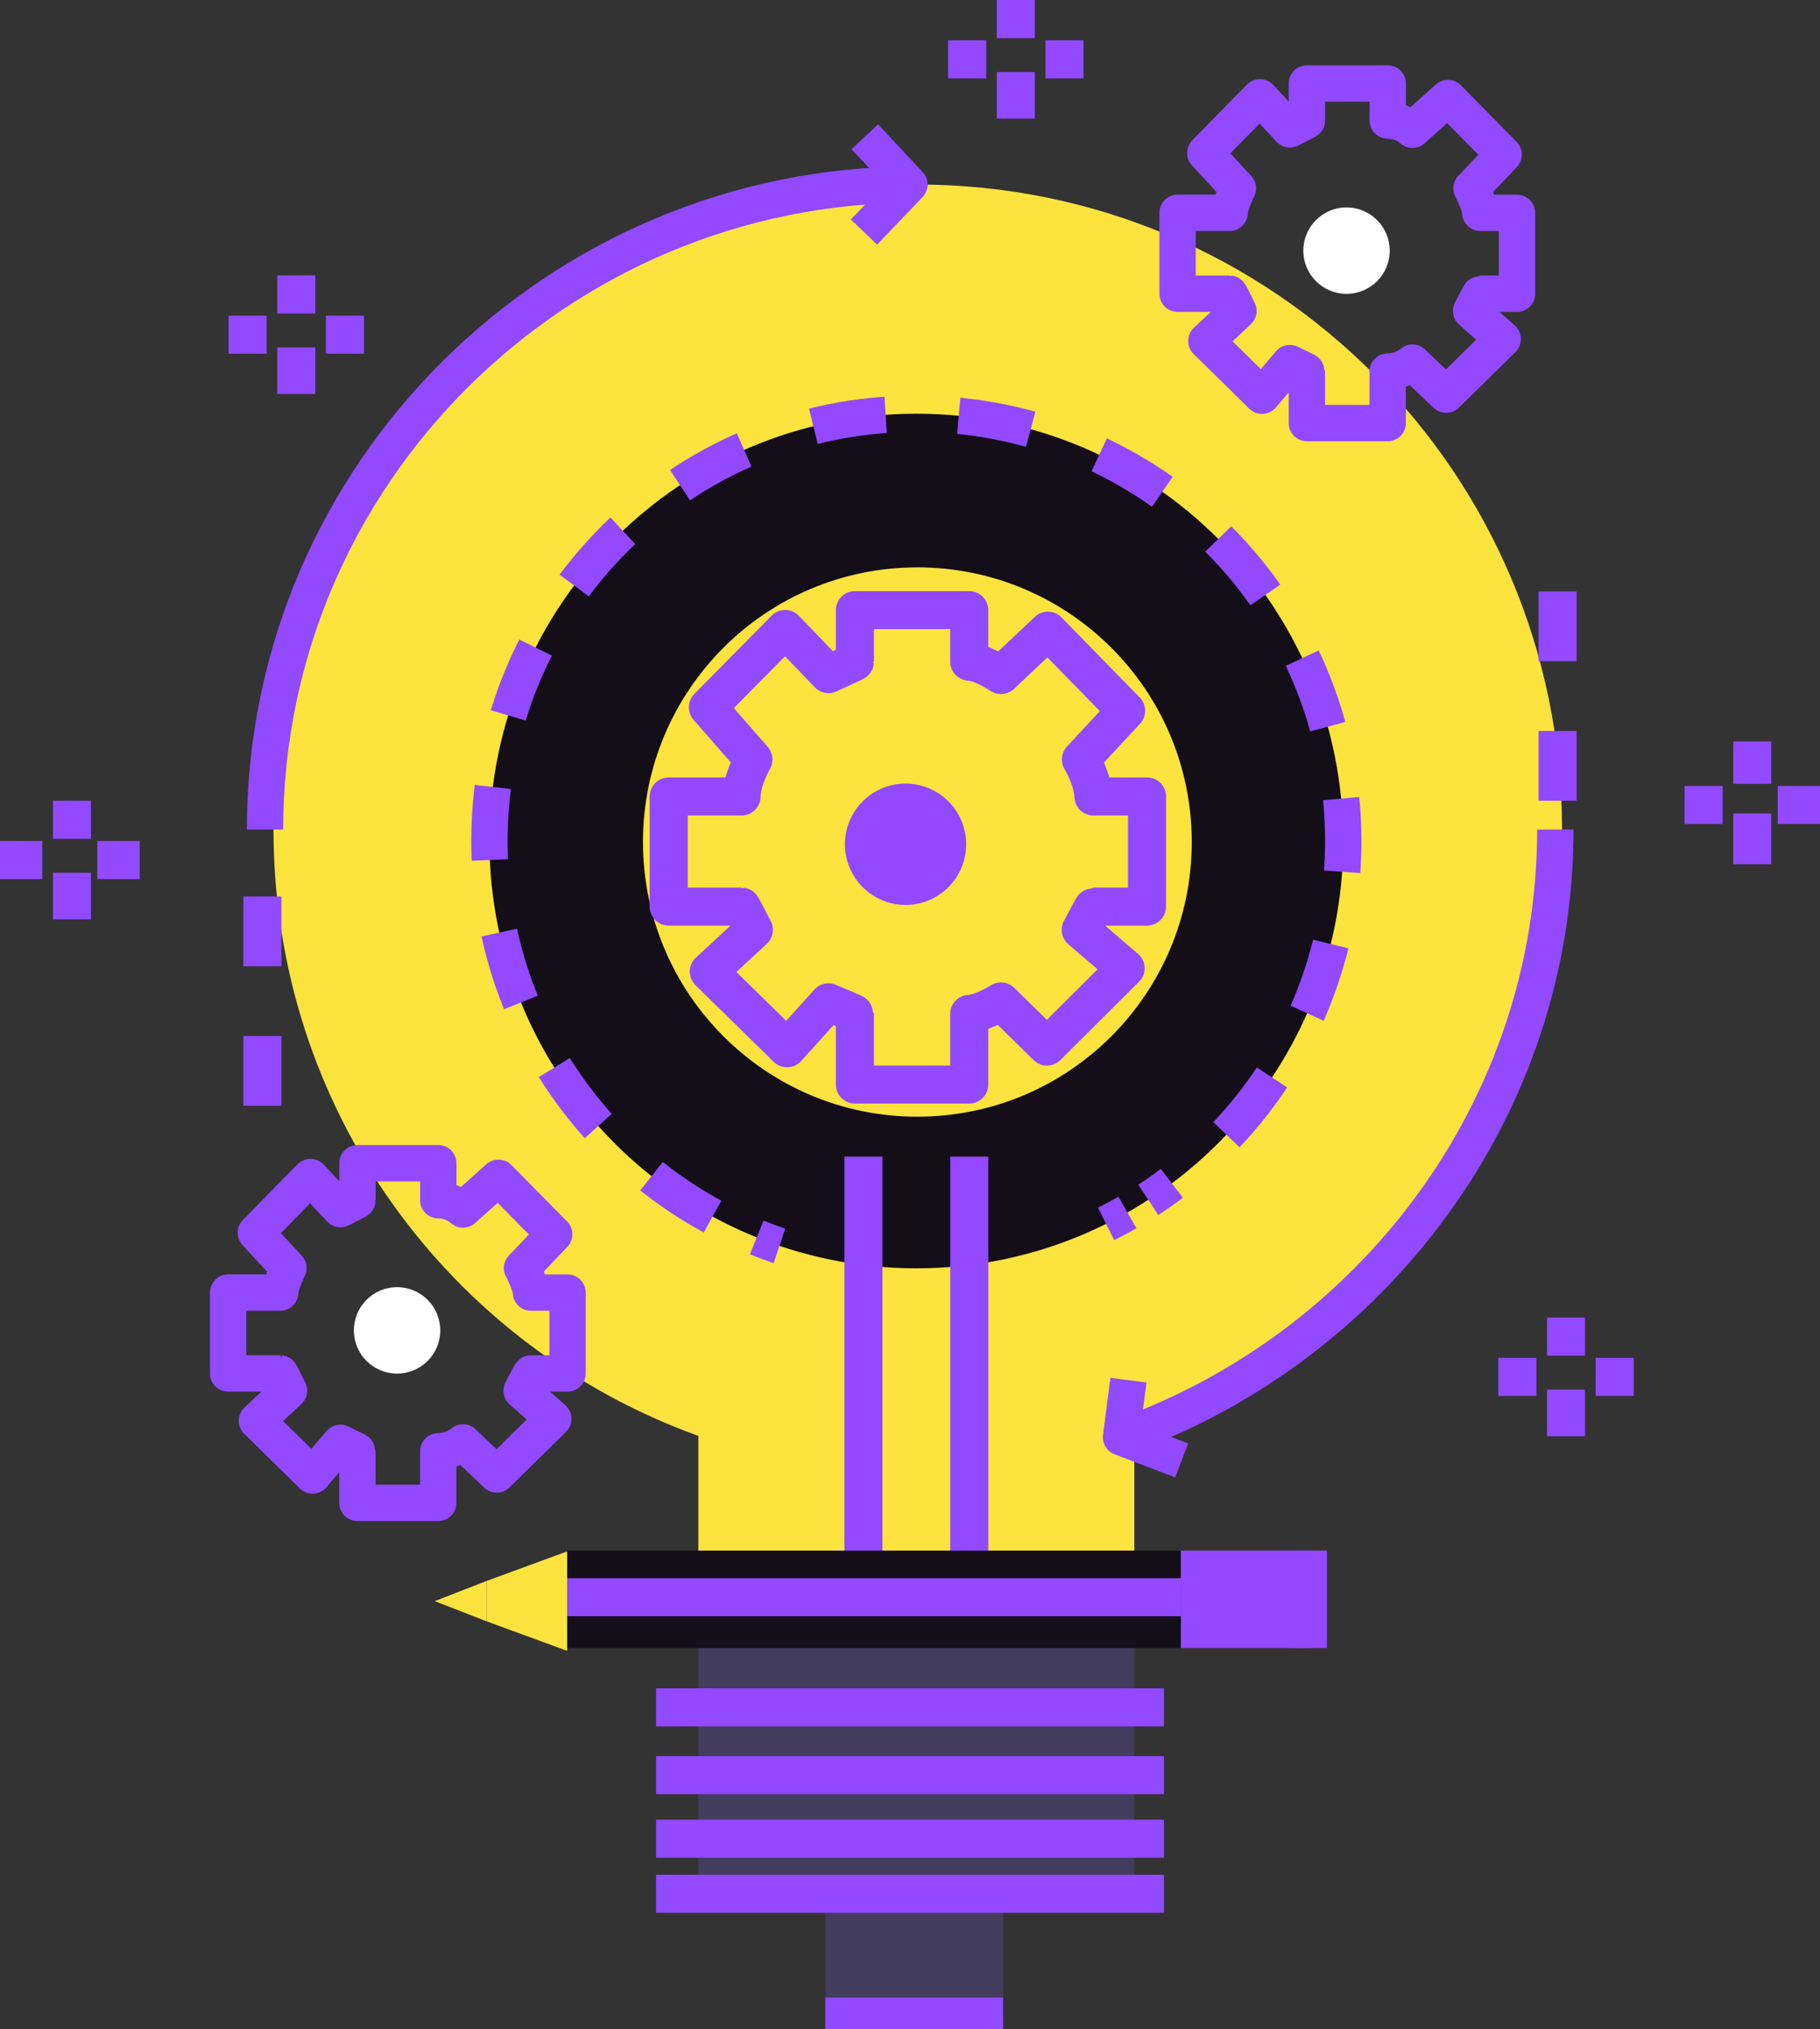 <svg width="287" height="320" viewBox="0 0 287 320" fill="none" xmlns="http://www.w3.org/2000/svg">
<rect x="0" y="0" width="287" height="320" fill="#333333" stroke="none"/>
<g clip-path="url(#clip0_643_1917)">
<path d="M46.721 43.424V49.436" stroke="#9249FF" stroke-width="6" stroke-linejoin="round"/>
<path d="M46.721 54.781V62.13" stroke="#9249FF" stroke-width="6" stroke-linejoin="round"/>
<path d="M36.042 52.776H42.049" stroke="#9249FF" stroke-width="6" stroke-linejoin="round"/>
<path d="M51.393 52.776H57.4" stroke="#9249FF" stroke-width="6" stroke-linejoin="round"/>
<path d="M246.953 207.767V213.779" stroke="#9249FF" stroke-width="6" stroke-linejoin="round"/>
<path d="M246.953 219.123V226.472" stroke="#9249FF" stroke-width="6" stroke-linejoin="round"/>
<path d="M236.274 217.119H242.281" stroke="#9249FF" stroke-width="6" stroke-linejoin="round"/>
<path d="M251.626 217.119H257.633" stroke="#9249FF" stroke-width="6" stroke-linejoin="round"/>
<path d="M11.347 126.263V132.275" stroke="#9249FF" stroke-width="6" stroke-linejoin="round"/>
<path d="M11.347 137.62V144.969" stroke="#9249FF" stroke-width="6" stroke-linejoin="round"/>
<path d="M0 135.616H6.674" stroke="#9249FF" stroke-width="6" stroke-linejoin="round"/>
<path d="M15.351 135.616H22.026" stroke="#9249FF" stroke-width="6" stroke-linejoin="round"/>
<path d="M276.321 116.91V123.591" stroke="#9249FF" stroke-width="6" stroke-linejoin="round"/>
<path d="M276.321 128.268V136.284" stroke="#9249FF" stroke-width="6" stroke-linejoin="round"/>
<path d="M265.642 126.931H271.649" stroke="#9249FF" stroke-width="6" stroke-linejoin="round"/>
<path d="M280.326 126.931H287" stroke="#9249FF" stroke-width="6" stroke-linejoin="round"/>
<path d="M160.186 0V6.013" stroke="#9249FF" stroke-width="6" stroke-linejoin="round"/>
<path d="M160.186 11.357V18.706" stroke="#9249FF" stroke-width="6" stroke-linejoin="round"/>
<path d="M149.507 9.353H155.514" stroke="#9249FF" stroke-width="6" stroke-linejoin="round"/>
<path d="M164.858 9.353H170.865" stroke="#9249FF" stroke-width="6" stroke-linejoin="round"/>
<path d="M246.319 130.812C246.319 74.635 200.78 29.101 144.655 29.101C88.529 29.101 43.13 74.635 43.13 130.812C43.13 174.777 70.749 212.222 110.128 226.425V255.866H178.874V226.639C218.254 212.616 246.319 175.011 246.319 130.812Z" fill="#FCE33E"/>
<path d="M144.501 65.236C107.325 65.236 77.183 95.406 77.183 132.617C77.183 169.828 107.325 199.997 144.501 199.997C181.678 199.997 211.819 169.828 211.819 132.617C211.819 95.406 181.678 65.236 144.501 65.236ZM144.661 176.087C120.767 176.087 101.391 156.694 101.391 132.777C101.391 108.861 120.76 89.467 144.661 89.467C168.562 89.467 187.932 108.854 187.932 132.777C187.932 156.7 168.562 176.087 144.661 176.087Z" fill="#130E17"/>
<path d="M122.909 196.462C121.701 196.055 120.507 195.607 119.325 195.133" stroke="#9249FF" stroke-width="5.73" stroke-linejoin="round"/>
<path d="M112.357 191.839C91.4 180.422 77.183 158.182 77.183 132.623C77.183 95.405 107.325 65.242 144.501 65.242C181.678 65.242 211.819 95.412 211.819 132.623C211.819 156.332 199.585 177.182 181.09 189.194" stroke="#9249FF" stroke-width="5.73" stroke-linejoin="round" stroke-dasharray="11.55 11.55"/>
<path d="M177.793 191.198C176.685 191.826 175.564 192.427 174.423 192.995" stroke="#9249FF" stroke-width="5.73" stroke-linejoin="round"/>
<path d="M178.874 255.866H110.128V269.895H178.874V255.866Z" fill="#423C5E"/>
<path d="M178.874 269.896H110.128V279.248H178.874V269.896Z" fill="#423C5E"/>
<path d="M178.874 289.27H110.128V297.954H178.874V289.27Z" fill="#423C5E"/>
<path d="M178.874 279.248H110.128V289.269H178.874V279.248Z" fill="#423C5E"/>
<path d="M158.184 297.954H130.151V317.328H158.184V297.954Z" fill="#423C5E"/>
<path d="M103.453 269.228H183.547" stroke="#9249FF" stroke-width="6" stroke-linejoin="round"/>
<path d="M103.453 279.916H183.547" stroke="#9249FF" stroke-width="6" stroke-linejoin="round"/>
<path d="M103.453 289.938H183.547" stroke="#9249FF" stroke-width="6" stroke-linejoin="round"/>
<path d="M103.453 298.622H183.547" stroke="#9249FF" stroke-width="6" stroke-linejoin="round"/>
<path d="M130.151 317.996H158.184" stroke="#9249FF" stroke-width="6" stroke-linejoin="round"/>
<path d="M136.158 257.202V182.38" stroke="#9249FF" stroke-width="6" stroke-linejoin="round"/>
<path d="M152.844 257.202V182.38" stroke="#9249FF" stroke-width="6" stroke-linejoin="round"/>
<path d="M110.128 256.534H178.874" stroke="#9249FF" stroke-width="6" stroke-linejoin="round"/>
<path d="M172.42 142.964H180.877V125.595H172.42C172.34 122.923 170.585 119.997 170.458 119.756L177.58 112.08L165.245 99.454L157.85 106.442C157.61 106.315 154.84 104.424 152.838 104.337V96.207H134.817V104.337C134.817 104.424 130.899 106.174 130.652 106.301L123.824 99.187L111.63 111.532L118.811 119.756C118.685 119.997 117.009 122.923 116.936 125.595H105.449V142.964H116.936C117.009 142.964 118.758 146.398 118.885 146.625L111.777 153.212L124.111 165.298L130.652 158.049C130.892 158.176 134.817 159.786 134.817 159.88V171.023H152.838V159.88C154.84 159.793 157.603 158.043 157.85 157.916L165.098 165.03L177.5 152.685L170.425 146.625C170.551 146.398 172.347 142.964 172.42 142.964Z" stroke="#9249FF" stroke-width="6" stroke-linejoin="round"/>
<path d="M146.49 141.955C151.36 139.916 153.655 134.311 151.617 129.437C149.579 124.563 143.98 122.266 139.111 124.306C134.241 126.345 131.946 131.95 133.984 136.824C136.022 141.698 141.621 143.995 146.49 141.955Z" fill="#9249FF"/>
<path d="M212.333 32.708C216.091 32.708 219.148 35.754 219.148 39.529C219.148 43.303 216.091 46.336 212.333 46.336C208.576 46.336 205.525 43.29 205.525 39.529C205.525 35.768 208.569 32.708 212.333 32.708Z" fill="white"/>
<path d="M233.444 46.317H239.218V33.564H233.444C233.378 32.288 232.136 29.863 232.043 29.702L237.115 24.371L228.325 15.459L222.732 20.47C222.565 20.383 221.384 19.067 218.834 19V13.161H206.093V19C206.093 19.067 203.583 20.316 203.403 20.403L198.677 15.339L190.061 24.124L195.207 29.696C195.12 29.863 193.959 32.288 193.905 33.557H185.696V46.31H193.905C193.959 46.31 195.207 48.862 195.293 49.029L190.234 53.772L199.011 62.404L203.396 57.253C203.576 57.353 206.086 58.516 206.086 58.582V66.719H218.827V58.582C221.377 58.516 222.558 57.266 222.725 57.179L228.052 62.243L236.969 53.458L231.976 49.036C232.063 48.869 233.378 46.317 233.438 46.317H233.444Z" stroke="#9249FF" stroke-width="5.73" stroke-linejoin="round"/>
<path d="M62.613 202.97C66.37 202.97 69.427 206.016 69.427 209.791C69.427 213.565 66.37 216.598 62.613 216.598C58.855 216.598 55.805 213.552 55.805 209.791C55.805 206.029 58.848 202.97 62.613 202.97Z" fill="white"/>
<path d="M83.724 216.578H89.497V203.824H83.724C83.664 202.548 82.416 200.123 82.322 199.963L87.395 194.632L78.605 185.72L73.011 190.73C72.845 190.644 71.663 189.328 69.114 189.261V183.422H56.372V189.261C56.372 189.328 53.862 190.577 53.682 190.664L48.957 185.6L40.34 194.385L45.486 199.956C45.399 200.123 44.238 202.542 44.185 203.818H35.975V216.571H44.185C44.238 216.571 45.486 219.123 45.573 219.29L40.514 224.033L49.291 232.671L53.676 227.52C53.856 227.621 56.365 228.783 56.365 228.85V236.987H69.107V228.85C71.656 228.783 72.838 227.534 73.005 227.447L78.331 232.511L87.248 223.726L82.255 219.303C82.342 219.136 83.657 216.584 83.717 216.584L83.724 216.578Z" stroke="#9249FF" stroke-width="5.73" stroke-linejoin="round"/>
<path d="M186.216 244.51H89.437V259.875H186.216V244.51Z" fill="#130E17"/>
<path d="M186.216 251.858H89.437" stroke="#9249FF" stroke-width="6" stroke-linejoin="round"/>
<path d="M206.907 244.51H186.216V259.875H206.907V244.51Z" fill="#9249FF"/>
<path d="M206.24 259.875V244.51" stroke="#9249FF" stroke-width="6" stroke-linejoin="round"/>
<path d="M89.437 260.316V244.637L76.756 249.286V255.673L89.437 260.316Z" fill="#FCE33E"/>
<path d="M76.756 255.673V249.286L68.553 252.479L76.756 255.673Z" fill="#FCE33E"/>
<path d="M144.127 29.101C88.002 29.101 41.795 74.635 41.795 130.812" stroke="#9249FF" stroke-width="5.73" stroke-linejoin="round"/>
<path d="M176.779 226.639C216.278 212.616 245.265 175.011 245.265 130.812" stroke="#9249FF" stroke-width="5.73" stroke-linejoin="round"/>
<path d="M136.372 21.564L143.413 29.1L136.245 36.589" stroke="#9249FF" stroke-width="5.73" stroke-linejoin="round"/>
<path d="M186.336 230.293L176.779 226.638L177.947 217.64" stroke="#9249FF" stroke-width="5.73" stroke-linejoin="round"/>
<path d="M245.619 126.263V86.18" stroke="#9249FF" stroke-width="6" stroke-linejoin="round" stroke-dasharray="11 11"/>
<path d="M41.381 174.364V134.948" stroke="#9249FF" stroke-width="6" stroke-linejoin="round" stroke-dasharray="11 11"/>
</g>
<defs>
<clipPath id="clip0_643_1917">
<rect width="287" height="320" fill="white"/>
</clipPath>
</defs>
</svg>
